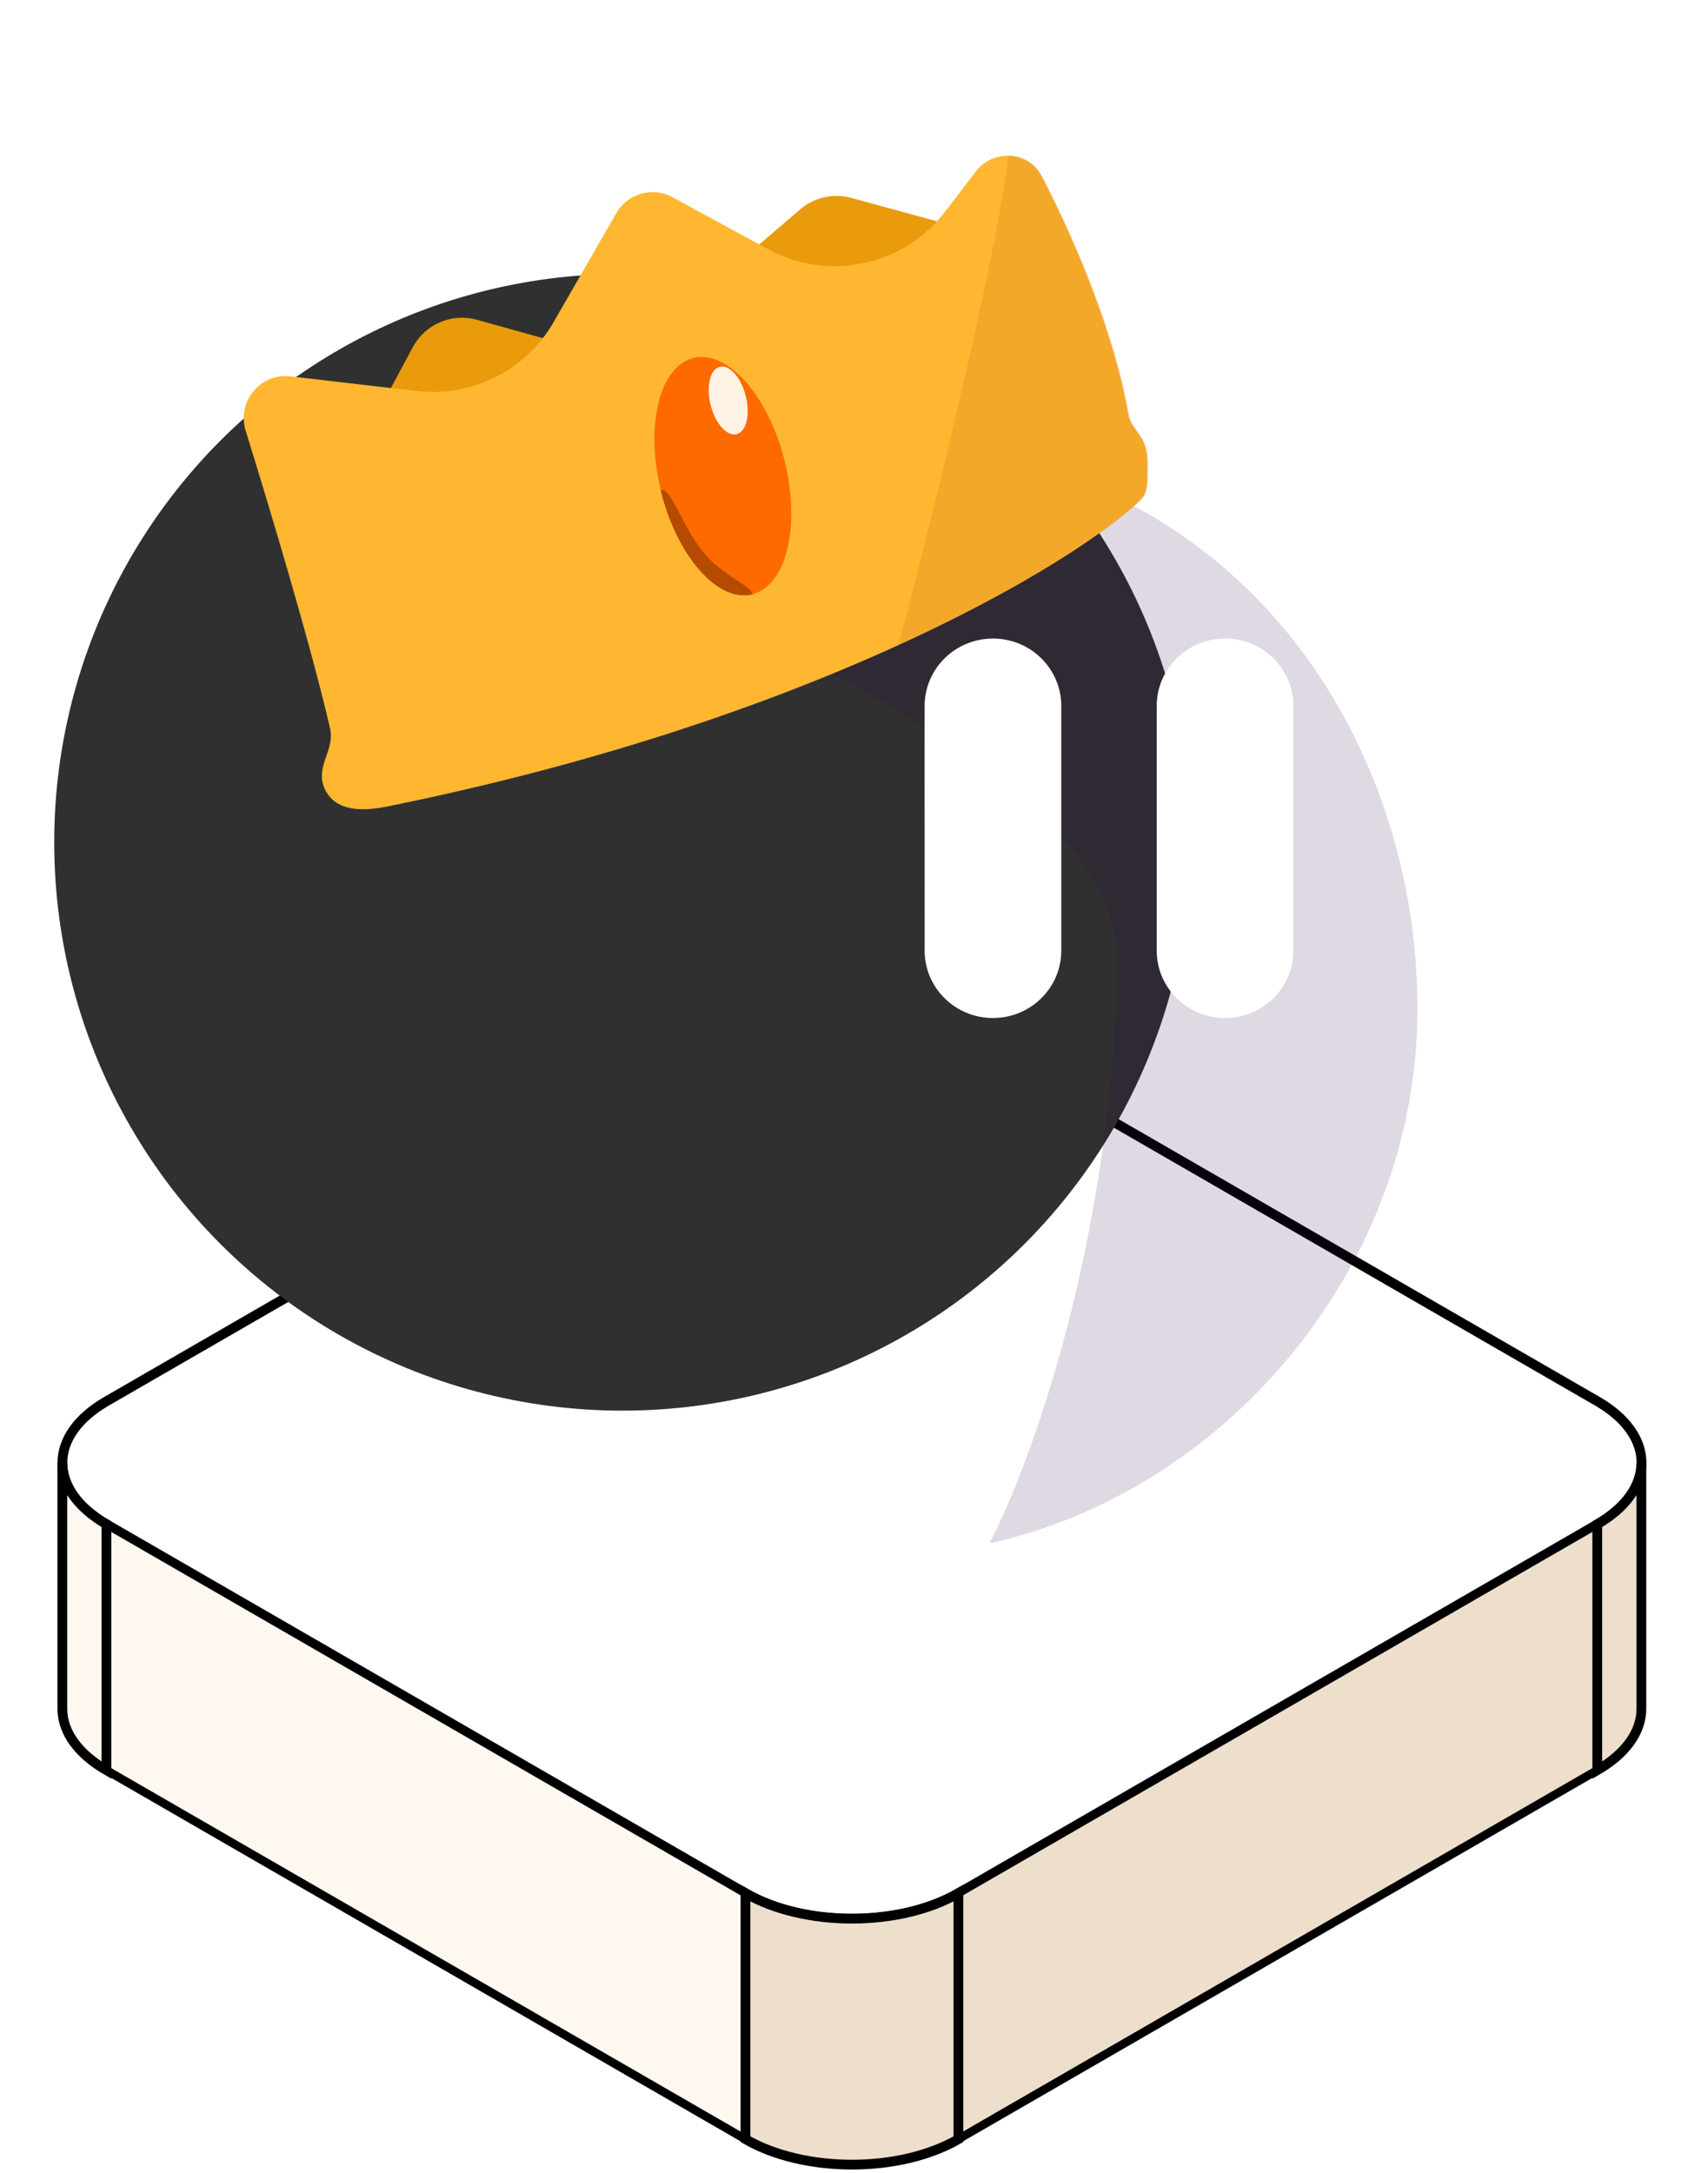 <svg width="103" height="131" viewBox="0 0 103 131" fill="none" xmlns="http://www.w3.org/2000/svg" xmlns:xlink="http://www.w3.org/1999/xlink">
<path d="M44.955 62.24C48.502 60.193 54.252 60.193 57.799 62.24L96.332 84.487C99.878 86.535 99.878 89.855 96.332 91.903L57.799 114.149C54.252 116.197 48.502 116.197 44.955 114.149L6.422 91.903C2.875 89.855 2.875 86.535 6.422 84.487L44.955 62.24Z" fill="white" stroke="black" stroke-width="0.589"/>
<rect width="44.494" height="14.831" transform="matrix(0.866 0.5 0 1 6.415 91.9)" fill="#FFF8F0" stroke="black" stroke-width="0.589"/>
<rect width="44.494" height="14.831" transform="matrix(0.866 -0.5 0 1 57.793 114.145)" fill="#EEDECC" stroke="black" stroke-width="0.589"/>
<path d="M3.759 88.192C3.759 89.64 4.776 90.951 6.419 91.9V106.731C4.776 105.782 3.759 104.472 3.759 103.024V88.192Z" fill="#FFF8F0" stroke="black" stroke-width="0.589"/>
<path d="M44.954 114.145C48.501 116.193 54.251 116.193 57.798 114.145V128.976C54.251 131.024 48.501 131.024 44.954 128.976V114.145Z" fill="#EEDECC" stroke="black" stroke-width="0.589"/>
<path d="M98.983 88.192C98.983 89.64 97.967 90.951 96.323 91.9V106.731C97.967 105.782 98.983 104.472 98.983 103.024V88.192Z" fill="#EEDECC" stroke="black" stroke-width="0.589"/>
<g filter="url(#filter0_i_1602_19646)">
<circle cx="51.377" cy="60.01" r="34.268" fill="#303030"/>
</g>
<g style="mix-blend-mode:soft-light">
<path d="M67.391 58.048C67.068 74.924 62.106 88.415 59.665 93.051C73.7 89.979 85.146 76.776 85.469 61.556C85.866 42.866 71.938 22.579 43.997 27.324C15.001 31.014 67.713 41.171 67.391 58.048Z" fill="url(#pattern0_1602_19646)"/>
</g>
<path d="M77.995 42.563C77.995 40.319 76.15 38.499 73.875 38.499C71.599 38.499 69.755 40.319 69.755 42.563V51.581L69.755 57.315C69.755 59.559 71.599 61.379 73.875 61.379C76.15 61.379 77.995 59.559 77.995 57.315C77.995 57.315 77.999 55.169 77.996 51.58C77.992 48.052 77.995 42.563 77.995 42.563Z" fill="white"/>
<path d="M64 42.564C64 40.319 62.155 38.5 59.879 38.5C57.604 38.5 55.759 40.319 55.759 42.564C55.759 42.564 55.754 48.047 55.759 51.581C55.764 55.175 55.759 57.316 55.759 57.316C55.759 59.56 57.604 61.379 59.879 61.379C62.155 61.379 64 59.56 64 57.316C64 57.316 64.003 55.168 64 51.581C63.996 48.054 64 42.564 64 42.564Z" fill="white"/>
<path d="M48.261 12.619L43.849 16.401L39.507 20.564C38.651 21.384 37.426 21.693 36.285 21.375L28.755 19.279C27.243 18.858 25.64 19.542 24.898 20.925L20.345 29.411C19.261 31.432 20.478 33.921 22.739 34.306L42.061 37.596C43.177 37.786 44.313 37.401 45.083 36.571L60.828 19.614C62.543 17.767 61.685 14.758 59.252 14.094L51.33 11.93C50.256 11.637 49.107 11.895 48.261 12.619Z" fill="#E99B0C"/>
<path d="M23.353 48.625C48.412 43.556 63.653 34.596 68.216 30.659C69.195 29.814 69.195 29.81 69.195 27.868C69.195 26.203 68.227 26.026 68.038 24.952C67.176 20.053 64.85 14.548 62.823 10.641C62.012 9.078 59.891 8.965 58.822 10.365L57.004 12.748C54.494 16.036 49.962 17.005 46.328 15.029L40.553 11.891C39.353 11.238 37.852 11.662 37.17 12.846L33.38 19.431C31.708 22.336 28.467 23.966 25.137 23.578L17.524 22.691C15.708 22.479 14.273 24.21 14.813 25.957C16.261 30.641 18.689 38.702 19.899 43.885C20.211 45.222 19.054 46.126 19.523 47.417C19.585 47.587 19.667 47.741 19.763 47.88C20.511 48.967 22.06 48.886 23.353 48.625Z" fill="#FFB731"/>
<path fill-rule="evenodd" clip-rule="evenodd" d="M60.818 9.376C59.98 16.035 56.212 31.209 54.206 38.796L54.152 38.919C61.308 35.658 66.044 32.561 68.26 30.648C69.24 29.803 69.24 29.799 69.24 27.857C69.24 26.877 68.904 26.412 68.589 25.977C68.369 25.673 68.16 25.383 68.082 24.942C67.22 20.043 64.894 14.538 62.867 10.63C62.436 9.799 61.634 9.378 60.818 9.376Z" fill="url(#pattern1_1602_19646)"/>
<ellipse cx="43.591" cy="28.707" rx="3.838" ry="7.341" transform="rotate(-14.037 43.591 28.707)" fill="#FF6A00"/>
<ellipse cx="43.913" cy="24.148" rx="1.094" ry="2.093" transform="rotate(-14.037 43.913 24.148)" fill="#FFF3E5"/>
<path fill-rule="evenodd" clip-rule="evenodd" d="M45.372 35.83C45.372 35.361 43.543 34.702 42.389 33.278C41.114 31.704 40.476 29.386 39.847 29.555L39.868 29.639C40.852 33.572 43.316 36.344 45.372 35.83Z" fill="#B54B00"/>
<path fill-rule="evenodd" clip-rule="evenodd" d="M39.847 29.555C40.476 29.386 41.114 31.704 42.389 33.278C43.543 34.702 45.372 35.361 45.372 35.83C43.316 36.344 40.852 33.572 39.868 29.639L39.847 29.555Z" fill="#B54B00"/>
<defs>
<filter id="filter0_i_1602_19646" x="3.271" y="16.516" width="82.374" height="77.761" filterUnits="userSpaceOnUse" color-interpolation-filters="sRGB">
<feFlood flood-opacity="0" result="BackgroundImageFix"/>
<feBlend mode="normal" in="SourceGraphic" in2="BackgroundImageFix" result="shape"/>
<feColorMatrix in="SourceAlpha" type="matrix" values="0 0 0 0 0 0 0 0 0 0 0 0 0 0 0 0 0 0 127 0" result="hardAlpha"/>
<feOffset dx="-13.839" dy="-9.226"/>
<feGaussianBlur stdDeviation="28.963"/>
<feComposite in2="hardAlpha" operator="arithmetic" k2="-1" k3="1"/>
<feColorMatrix type="matrix" values="0 0 0 0 0 0 0 0 0 0 0 0 0 0 0 0 0 0 0.09 0"/>
<feBlend mode="normal" in2="shape" result="effect1_innerShadow_1602_19646"/>
</filter>
<pattern id="pattern0_1602_19646" patternUnits="userSpaceOnUse" patternTransform="matrix(3.037 0 0 6.073 15.001 22.579)" preserveAspectRatio="none" viewBox="0 0 7.2 14.4" width="1" height="1">
<use xlink:href="#pattern0_1602_19646_inner" transform="translate(-7.2 0)"/>
<g id="pattern0_1602_19646_inner">
<circle cx="2" cy="2" r="2" fill="#2A0549"/>
</g>
<use xlink:href="#pattern0_1602_19646_inner" transform="translate(-3.6 7.2)"/>
<use xlink:href="#pattern0_1602_19646_inner" transform="translate(3.6 7.2)"/>
</pattern><pattern id="pattern1_1602_19646" patternUnits="userSpaceOnUse" patternTransform="matrix(2.416 0 0 4.832 54.152 9.376)" preserveAspectRatio="none" viewBox="0 0 7.2 14.4" width="1" height="1">
<use xlink:href="#pattern1_1602_19646_inner" transform="translate(-7.2 0)"/>
<g id="pattern1_1602_19646_inner">
<circle cx="2" cy="2" r="2" fill="#B54B00"/>
</g>
<use xlink:href="#pattern1_1602_19646_inner" transform="translate(-3.6 7.2)"/>
<use xlink:href="#pattern1_1602_19646_inner" transform="translate(3.6 7.2)"/>
</pattern></defs>
</svg>
